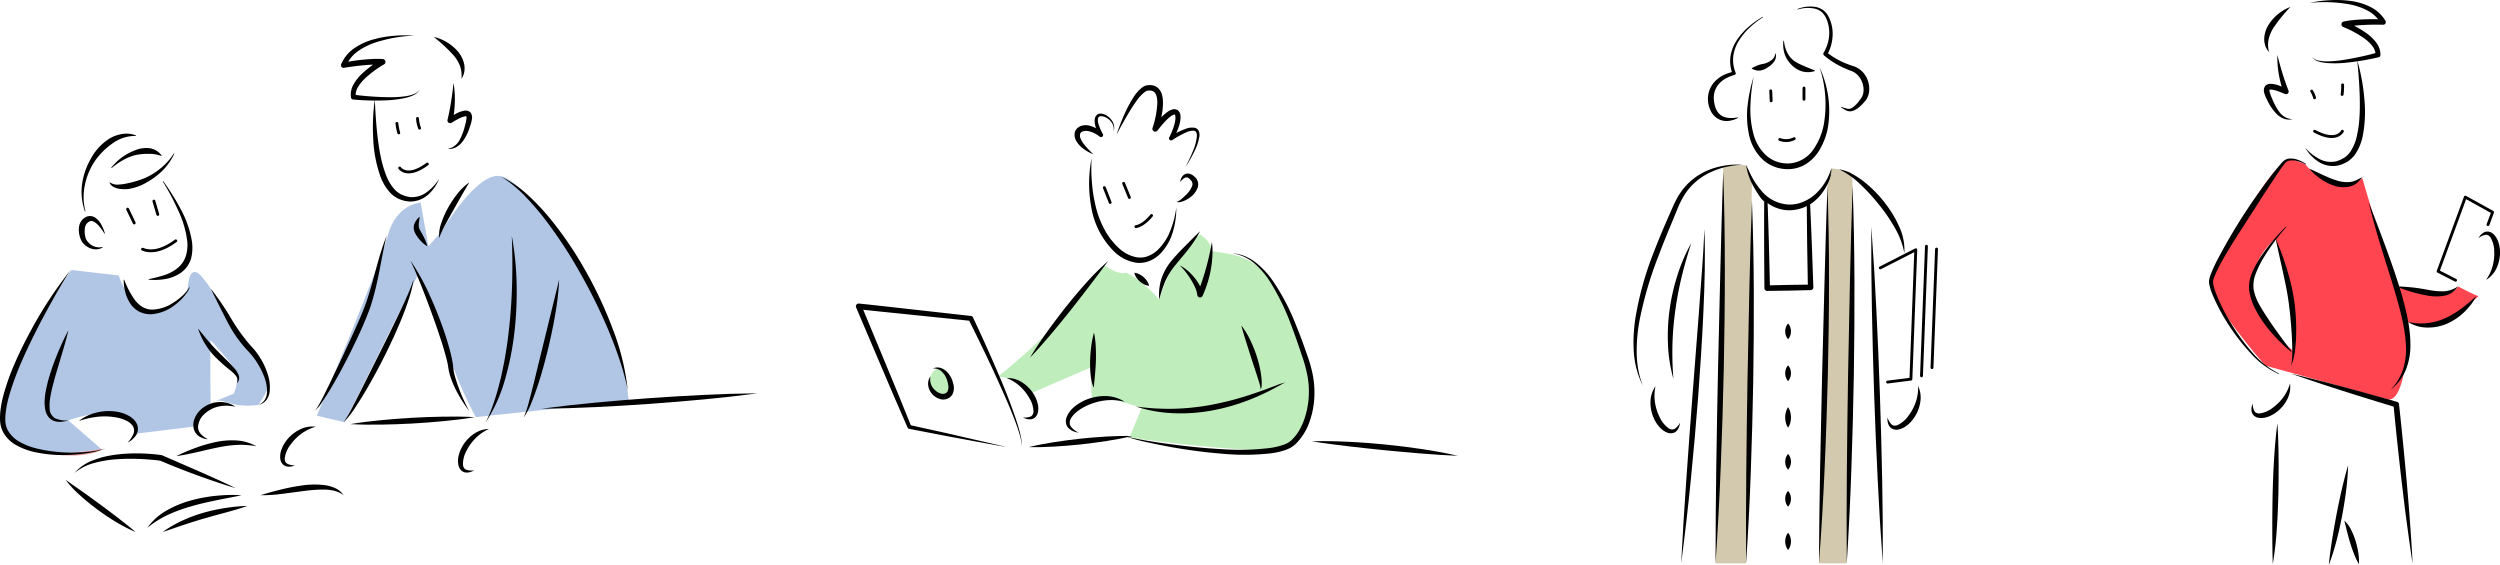 <svg xmlns="http://www.w3.org/2000/svg" width="869.031" height="196.386" viewBox="0 0 869.031 196.386">
  <g id="Groupe_1274" data-name="Groupe 1274" transform="translate(-109.97 374.855)">
    <g id="applat">
      <path id="Tracé_3213" data-name="Tracé 3213" d="M746.569-316.336s5.452.533,7.049,1.658-1.688,135.641-1.688,135.641h-9.658l2.936-132.03Z" fill="#d3c9ae"/>
      <path id="Tracé_3214" data-name="Tracé 3214" d="M718.971-312.573l-2.03,133.536H706.32l2.655-137.858a34.041,34.041,0,0,1,7.933-.537Z" fill="#d3c9ae"/>
      <path id="Tracé_3215" data-name="Tracé 3215" d="M742.472-351.453a36.132,36.132,0,0,1,3.063,19.815,22.913,22.913,0,0,1-3.576,9.688,14.479,14.479,0,0,1-3.738,3.8,11.746,11.746,0,0,1-5.043,1.976,13,13,0,0,1-10.114-2.892,16.516,16.516,0,0,1-5.129-9.043,31.469,31.469,0,0,1-.467-10.179,53.063,53.063,0,0,1,2.085-9.851,64.967,64.967,0,0,0-1.111,9.915,33.3,33.3,0,0,0,1,9.732,15.355,15.355,0,0,0,4.828,7.971,11.14,11.14,0,0,0,8.634,2.366,11.073,11.073,0,0,0,7.505-4.881A22.337,22.337,0,0,0,744-331.9,40.833,40.833,0,0,0,742.472-351.453Z"/>
      <path id="Tracé_3216" data-name="Tracé 3216" d="M733.657-326.664a6.268,6.268,0,0,1-5.005.291" fill="none" stroke="#000" stroke-linecap="round" stroke-linejoin="round" stroke-width="1"/>
      <path id="Tracé_3217" data-name="Tracé 3217" d="M725.5-343.275l.155,3.457" fill="none" stroke="#000" stroke-linecap="round" stroke-linejoin="round" stroke-width="1"/>
      <line id="Ligne_222" data-name="Ligne 222" x1="0.01" y2="3.896" transform="translate(737.049 -344.248)" fill="none" stroke="#000" stroke-linecap="round" stroke-linejoin="round" stroke-width="1"/>
      <path id="Tracé_3218" data-name="Tracé 3218" d="M766.125-242.038l8.1-1.036,1.7-44.965-12.34,6.3" fill="none" stroke="#000" stroke-linecap="round" stroke-linejoin="round" stroke-width="1"/>
      <path id="Tracé_3219" data-name="Tracé 3219" d="M730.1-360.622a11.787,11.787,0,0,0,1.088,3.928,8.191,8.191,0,0,0,2.431,3.005,18.177,18.177,0,0,0,3.4,1.741c1.176.553,2.418,1,3.786,1.6a.106.106,0,0,1,.058.14.11.11,0,0,1-.063.059,7.629,7.629,0,0,1-4.442.093,8.4,8.4,0,0,1-3.811-2.438,9.506,9.506,0,0,1-2.295-3.832,11.287,11.287,0,0,1-.356-4.293.1.1,0,0,1,.11-.089A.1.1,0,0,1,730.1-360.622Z"/>
      <path id="Tracé_3220" data-name="Tracé 3220" d="M718.972-351.189a16.6,16.6,0,0,1,2.436-1.1c.749-.309,1.588-.309,2.365-.594a7.1,7.1,0,0,0,2.116-1.178,3.01,3.01,0,0,0,1.162-2.085.1.1,0,0,1,.107-.1.107.107,0,0,1,.092.072,3.414,3.414,0,0,1-.612,2.771,6.986,6.986,0,0,1-2.155,1.949,5.977,5.977,0,0,1-2.664,1.118,4.43,4.43,0,0,1-2.857-.655.116.116,0,0,1-.031-.163A.12.12,0,0,1,718.972-351.189Z"/>
      <path id="Tracé_3221" data-name="Tracé 3221" d="M734.86-371.752a12.054,12.054,0,0,1,6.25-.69,6.455,6.455,0,0,1,2.963,1.4,6.361,6.361,0,0,1,1.109,1.259,11.441,11.441,0,0,1,.77,1.445,13.21,13.21,0,0,1,1.026,6.364,14.759,14.759,0,0,1-1.889,6.21l-.136-.919a26.37,26.37,0,0,0,6.932,3.981c.624.25,1.253.486,1.888.694.295.1.669.207,1.042.36a7.294,7.294,0,0,1,1.055.533,8.117,8.117,0,0,1,3.064,3.477,8.744,8.744,0,0,1,.769,4.545,6.866,6.866,0,0,1-.668,2.289,5.469,5.469,0,0,1-.67,1.024l-.709.8a13.784,13.784,0,0,1-1.575,1.493,6.383,6.383,0,0,1-1.957,1.142,3.078,3.078,0,0,1-2.327-.089c-.694-.3-1.207-.758-1.826-1.006a.1.1,0,0,1-.061-.128.105.105,0,0,1,.106-.067,20.393,20.393,0,0,1,1.992.561,2.393,2.393,0,0,0,1.705-.257,9.806,9.806,0,0,0,2.7-2.689l.583-.813a4.968,4.968,0,0,0,.4-.742,4.98,4.98,0,0,0,.365-1.691,7.212,7.212,0,0,0-.705-3.5,6.6,6.6,0,0,0-2.223-2.736,5.321,5.321,0,0,0-.761-.447,9.332,9.332,0,0,0-.894-.362q-.994-.379-1.961-.812a28.574,28.574,0,0,1-7.2-4.485l0,0a.717.717,0,0,1-.133-.916,13.488,13.488,0,0,0,1.872-5.566,12.054,12.054,0,0,0-.754-5.845,7.317,7.317,0,0,0-1.505-2.471,5.672,5.672,0,0,0-2.525-1.407,11.641,11.641,0,0,0-6.035.252l-.007,0a.1.1,0,0,1-.124-.069A.1.1,0,0,1,734.86-371.752Z"/>
      <path id="Tracé_3222" data-name="Tracé 3222" d="M722.758-368.812a28.988,28.988,0,0,0-4.678,3.648,22.138,22.138,0,0,0-3.712,4.562,13.249,13.249,0,0,0-1.9,5.424,11.569,11.569,0,0,0,.829,5.591.575.575,0,0,1-.318.749l-.053.019-.035.01a15.233,15.233,0,0,0-2.981,1.192,9.457,9.457,0,0,0-2.429,1.928,7.25,7.25,0,0,0-1.734,5.545c.157,1.992.766,4.079,2.278,5.221,1.5,1.2,3.83,1.288,6.016.876a.1.1,0,0,1,.118.081.1.1,0,0,1-.052.108,8.811,8.811,0,0,1-3.333,1.035,5.982,5.982,0,0,1-3.633-.751,6.393,6.393,0,0,1-2.553-2.849,9.538,9.538,0,0,1-.911-3.591,8.849,8.849,0,0,1,2.646-6.771,10.916,10.916,0,0,1,2.958-2.059,16.47,16.47,0,0,1,3.338-1.1l-.406.778a12.469,12.469,0,0,1-.7-6.137,14.078,14.078,0,0,1,2.26-5.679,22.737,22.737,0,0,1,4.006-4.52,29.319,29.319,0,0,1,4.887-3.487.1.1,0,0,1,.136.038A.1.1,0,0,1,722.758-368.812Z"/>
      <line id="Ligne_223" data-name="Ligne 223" x1="1.724" y2="45.046" transform="translate(777.905 -289.257)" fill="none" stroke="#000" stroke-linecap="round" stroke-linejoin="round" stroke-width="1"/>
      <line id="Ligne_224" data-name="Ligne 224" x1="1.578" y2="41.21" transform="translate(781.554 -288.268)" fill="none" stroke="#000" stroke-linecap="round" stroke-linejoin="round" stroke-width="1"/>
      <path id="Tracé_3223" data-name="Tracé 3223" d="M776.736-240.67a9.646,9.646,0,0,1,.7,5.9,13.116,13.116,0,0,1-2.428,5.589,11.536,11.536,0,0,1-2.172,2.228,7.008,7.008,0,0,1-2.929,1.4,3.42,3.42,0,0,1-1.772-.087,2.72,2.72,0,0,1-1.412-1.071,4.512,4.512,0,0,1-.6-2.994,5.367,5.367,0,0,0,1.347,2.354,1.6,1.6,0,0,0,.984.439,2.317,2.317,0,0,0,1.08-.155,9.637,9.637,0,0,0,3.878-3.314,17.206,17.206,0,0,0,2.518-4.764A15.644,15.644,0,0,0,776.736-240.67Z"/>
      <path id="Tracé_3224" data-name="Tracé 3224" d="M685.451-240.6a15.624,15.624,0,0,0-.2,5.584,17.178,17.178,0,0,0,1.624,5.138,9.634,9.634,0,0,0,3.222,3.954,2.325,2.325,0,0,0,1.035.346,1.6,1.6,0,0,0,1.046-.256,5.359,5.359,0,0,0,1.747-2.074,4.51,4.51,0,0,1-1.128,2.837,2.728,2.728,0,0,1-1.581.8,3.426,3.426,0,0,1-1.76-.231,7.034,7.034,0,0,1-2.631-1.9,11.543,11.543,0,0,1-1.738-2.581,13.126,13.126,0,0,1-1.388-5.934A9.639,9.639,0,0,1,685.451-240.6Z"/>
      <path id="Tracé_3225" data-name="Tracé 3225" d="M715.77-317.532a27.283,27.283,0,0,0-11.29,2.6,21.154,21.154,0,0,0-8.623,7.293,29.539,29.539,0,0,0-2.639,5.053l-2.245,5.447c-1.5,3.622-2.992,7.243-4.357,10.9a131.811,131.811,0,0,0-6.646,22.39,58.508,58.508,0,0,0-1.069,11.582,37.443,37.443,0,0,0,.532,5.8,33.082,33.082,0,0,0,1.592,5.639,30.371,30.371,0,0,1-3.1-11.392,51.73,51.73,0,0,1-.085-5.959c.111-1.982.294-3.964.593-5.926a111.28,111.28,0,0,1,6.316-22.844c1.415-3.684,2.922-7.326,4.488-10.935l2.375-5.391c.368-.894.891-1.813,1.337-2.711l.351-.674.431-.631.863-1.257a8.843,8.843,0,0,1,.954-1.187l1.01-1.14a30.1,30.1,0,0,1,2.281-2.008,22.806,22.806,0,0,1,2.541-1.645c.445-.237.878-.495,1.33-.713l1.384-.592a26.167,26.167,0,0,1,5.769-1.523A23.841,23.841,0,0,1,715.77-317.532Z"/>
      <path id="Tracé_3226" data-name="Tracé 3226" d="M697.887-290.353c-1.242,3.846-2.372,7.682-3.311,11.559a118.646,118.646,0,0,0-2.232,11.724,106.973,106.973,0,0,0-1.007,11.88,114.4,114.4,0,0,0,.33,12.005,51.1,51.1,0,0,1-1.891-11.99,67.121,67.121,0,0,1,.588-12.17,71.691,71.691,0,0,1,2.715-11.87A58.765,58.765,0,0,1,697.887-290.353Z"/>
      <path id="Tracé_3227" data-name="Tracé 3227" d="M702.453-295.3c.356,9.719.067,19.454-.373,29.162s-1.087,19.408-1.8,29.1c-.763,9.687-1.591,19.369-2.569,29.037q-1.428,14.5-3.344,28.962.758-14.563,1.789-29.094c.661-9.691,1.4-19.374,2.131-29.057l2.245-29.042,1.063-14.524c.2-2.42.323-4.843.489-7.266.09-1.212.132-2.424.184-3.636Z"/>
      <path id="Tracé_3228" data-name="Tracé 3228" d="M760.454-296.113q1.08,14.622,1.776,29.249c.493,9.752.869,19.505,1.221,29.259.316,9.756.606,19.512.78,29.272q.3,14.64.22,29.3-1.083-14.613-1.779-29.243c-.492-9.752-.868-19.509-1.219-29.266-.313-9.759-.6-19.518-.777-29.279Q760.374-281.466,760.454-296.113Z"/>
      <path id="Tracé_3229" data-name="Tracé 3229" d="M749.328-315.974a12.4,12.4,0,0,1,2.355.623l1.146.452,1.09.561a20.208,20.208,0,0,1,2.1,1.267A22.405,22.405,0,0,1,758-311.626,43.173,43.173,0,0,1,764.9-304.7c.488.654.992,1.3,1.463,1.963l1.364,2.035,1.218,2.13c.4.71.726,1.47,1.076,2.208a19.043,19.043,0,0,1,1.919,9.519,26.967,26.967,0,0,0-3.315-8.823,56.95,56.95,0,0,0-5.293-7.792,67.681,67.681,0,0,0-6.34-6.988A28.889,28.889,0,0,0,749.328-315.974Z"/>
      <path id="Tracé_3230" data-name="Tracé 3230" d="M746.569-316.336a9.772,9.772,0,0,1-.582,3.726,15.375,15.375,0,0,1-1.763,3.379,22.877,22.877,0,0,1-2.422,2.956,23.08,23.08,0,0,1-2.885,2.545l.252-.489c.239,4.87.429,9.742.629,14.613l.519,14.616a.948.948,0,0,1-.914.982h-.026l-7.548.176-7.548.1h-.012a.954.954,0,0,1-.966-.942v0c-.085-10.194-.138-20.388-.068-30.583l.678.55a.955.955,0,0,1-.548-.092,2.516,2.516,0,0,1-.273-.158,2.956,2.956,0,0,1-.412-.345,5.819,5.819,0,0,1-.638-.734,12.791,12.791,0,0,1-1-1.553,36,36,0,0,1-1.59-3.243c-.484-1.1-.932-2.2-1.353-3.32s-.8-2.25-1.191-3.374l1.519,3.233c.505,1.076,1.035,2.14,1.6,3.183s1.152,2.067,1.8,3.04a15.389,15.389,0,0,0,1.03,1.381,4.894,4.894,0,0,0,.564.583,1.968,1.968,0,0,0,.283.214c.046.03.079.036.116.059-.012.009.117-.007-.117.008l.678.551c.377,10.188.629,20.379.851,30.571l-.978-.946,7.548-.173,7.549-.1-.941.983-.243-14.623c-.054-4.875-.118-9.75-.134-14.626v-.02a.57.57,0,0,1,.252-.47,26.368,26.368,0,0,0,2.886-2.258,22.1,22.1,0,0,0,2.545-2.673,14.853,14.853,0,0,0,1.945-3.134A10.117,10.117,0,0,0,746.569-316.336Z"/>
      <path id="Tracé_3231" data-name="Tracé 3231" d="M731.532-256.934a3.731,3.731,0,0,1-.783-1.367,4.457,4.457,0,0,1-.216-1.367,4.4,4.4,0,0,1,.213-1.368,3.729,3.729,0,0,1,.786-1.367,3.717,3.717,0,0,1,.787,1.367,4.394,4.394,0,0,1,.213,1.368,4.457,4.457,0,0,1-.216,1.367A3.719,3.719,0,0,1,731.532-256.934Z"/>
      <path id="Tracé_3232" data-name="Tracé 3232" d="M731.532-242.383a3.739,3.739,0,0,1-.783-1.367,4.458,4.458,0,0,1-.216-1.368,4.394,4.394,0,0,1,.213-1.367,3.721,3.721,0,0,1,.786-1.367,3.709,3.709,0,0,1,.787,1.367,4.392,4.392,0,0,1,.213,1.367,4.458,4.458,0,0,1-.216,1.368A3.727,3.727,0,0,1,731.532-242.383Z"/>
      <path id="Tracé_3233" data-name="Tracé 3233" d="M731.532-226.19a5.386,5.386,0,0,1-.783-1.778,7.4,7.4,0,0,1-.216-1.778,7.3,7.3,0,0,1,.213-1.778,5.351,5.351,0,0,1,.786-1.777,5.332,5.332,0,0,1,.787,1.777,7.3,7.3,0,0,1,.213,1.778,7.4,7.4,0,0,1-.216,1.778A5.368,5.368,0,0,1,731.532-226.19Z"/>
      <path id="Tracé_3234" data-name="Tracé 3234" d="M731.532-211.585a3.738,3.738,0,0,1-.783-1.367,4.458,4.458,0,0,1-.216-1.368,4.394,4.394,0,0,1,.213-1.367,3.721,3.721,0,0,1,.786-1.367,3.709,3.709,0,0,1,.787,1.367,4.392,4.392,0,0,1,.213,1.367,4.458,4.458,0,0,1-.216,1.368A3.727,3.727,0,0,1,731.532-211.585Z"/>
      <path id="Tracé_3235" data-name="Tracé 3235" d="M731.532-198.731a3.73,3.73,0,0,1-.783-1.367,4.458,4.458,0,0,1-.216-1.368,4.394,4.394,0,0,1,.213-1.367,3.721,3.721,0,0,1,.786-1.367,3.709,3.709,0,0,1,.787,1.367,4.392,4.392,0,0,1,.213,1.367,4.458,4.458,0,0,1-.216,1.368A3.719,3.719,0,0,1,731.532-198.731Z"/>
      <path id="Tracé_3236" data-name="Tracé 3236" d="M731.532-183.681a4.19,4.19,0,0,1-.783-1.492,5.273,5.273,0,0,1-.216-1.492,5.189,5.189,0,0,1,.213-1.492,4.162,4.162,0,0,1,.786-1.492,4.148,4.148,0,0,1,.787,1.492,5.187,5.187,0,0,1,.213,1.492,5.273,5.273,0,0,1-.216,1.492A4.177,4.177,0,0,1,731.532-183.681Z"/>
      <path id="Tracé_3237" data-name="Tracé 3237" d="M746.569-316.336a16.5,16.5,0,0,1-4.577,10.183,13.977,13.977,0,0,1-10.6,4.387,13.237,13.237,0,0,1-5.684-1.652,15.044,15.044,0,0,1-4.392-3.819,23.245,23.245,0,0,1-4.409-10.3,32.034,32.034,0,0,0,5.591,9.276,13.128,13.128,0,0,0,8.992,4.494,11.566,11.566,0,0,0,5-.823,14.953,14.953,0,0,0,4.427-2.694A19.728,19.728,0,0,0,746.569-316.336Z"/>
      <path id="Tracé_3238" data-name="Tracé 3238" d="M718.967-305.272q.591,15.781.643,31.571c.054,10.524-.037,21.048-.2,31.57-.2,10.522-.453,21.043-.856,31.559q-.564,15.776-1.612,31.535-.108-15.792.052-31.571c.084-10.521.253-21.039.417-31.557l.646-31.551Q718.4-289.492,718.967-305.272Z"/>
      <path id="Tracé_3239" data-name="Tracé 3239" d="M708.972-315.117c.809,22.687.653,45.387.215,68.071-.26,11.342-.579,22.683-1.048,34.018q-.664,17-1.819,33.991,0-17.023.259-34.034c.151-11.341.385-22.679.61-34.017l.8-34.012Q708.386-298.106,708.972-315.117Z"/>
      <path id="Tracé_3240" data-name="Tracé 3240" d="M753.961-310.134c.812,21.853.752,43.718.425,65.572-.2,10.926-.457,21.852-.858,32.773q-.561,16.383-1.6,32.752-.121-16.4.038-32.786c.083-10.926.252-21.85.419-32.773l.655-32.767Q753.39-293.746,753.961-310.134Z"/>
      <path id="Tracé_3241" data-name="Tracé 3241" d="M745.205-310.134q.59,16.392.556,32.794c0,10.932-.164,21.863-.408,32.791-.283,10.928-.63,21.853-1.135,32.773q-.719,16.38-1.946,32.739.075-16.4.386-32.789l.7-32.77.852-32.766Q744.626-293.745,745.205-310.134Z"/>
      <g id="Groupe_1271" data-name="Groupe 1271">
        <path id="Tracé_3242" data-name="Tracé 3242" d="M155.118-223.943s5.024-3.182-3.615-8.6-17.754,3.823-17.754,3.823l11.346,9.869c1.869-.289,3.075-.492,3.075-.492Z" fill="none"/>
        <path id="Tracé_3243" data-name="Tracé 3243" d="M145.4-218.581l-.306-.265c-3.911.6-10.759,1.6-15.763,1.948C135.546-216,141.791-216.566,145.4-218.581Z" fill="#ea9d9d"/>
      </g>
      <g id="Groupe_1272" data-name="Groupe 1272">
        <path id="Tracé_3244" data-name="Tracé 3244" d="M157.247-224.093l19.968-2.45s2.2-6.016,6.029-8.235l-.046.019s-.269-16.787,0-21.858c0,0,7.486,8.132,8.812,10.929s-.768,7.679-.768,7.679l-6.425,2.6a5.251,5.251,0,0,1,3.078.133,24.145,24.145,0,0,0,11.972,1.14c3.419-5.764,6.229-7.917-1.91-18.154s-16.524-27.249-19.857-27.943-2.267,6.463-3.538,7.861-11.294,11.1-16.929,4.1S151.3-279.1,151.3-279.1L134.837-281s-29.076,40.688-23.959,54.457,34.217,7.7,34.217,7.7l-11.346-9.869s15.606-5.994,22.231.27A35.718,35.718,0,0,1,157.247-224.093Z" fill="#b1c6e5"/>
        <path id="Tracé_3245" data-name="Tracé 3245" d="M184.817-235.413a6.086,6.086,0,0,0-1.573.635Z" fill="#ea9d9d"/>
      </g>
      <path id="Tracé_3246" data-name="Tracé 3246" d="M328.552-235.489s-1.976-20.9-11.83-37.827-23.858-37.553-32.2-40.186-21.071,19.1-21.071,19.1l-4.566,5.15-2.692-15.172s-8.477.356-11.427,11.464-24.664,62.6-24.664,62.6l9.663,2.291,25.7-51.659s7.134,13.455,9.719,24.754,10.164,25.1,10.164,25.1" fill="#b1c6e5"/>
      <path id="Tracé_3247" data-name="Tracé 3247" d="M531.251-287.534c10.684,1.575,17.255,1.783,26.054,20.207s13.348,48.168-3.913,48.825-50.824-4.27-50.824-4.27l4.273-10.336-12.985-3.842-4.309,1.356-.539-11.5-21,9.1s-5.536-6.129-11.166-5.906c15.947-12.839,22.142-20.773,22.142-20.773l14.868-18s4.537,3.493,7.709,2.635c5.978,2.883,11.353,9.34,11.353,9.34s4.415-15.832,14.213-22.673C531.251-290.748,531.251-287.534,531.251-287.534Z" fill="#c0edbc"/>
      <g id="Groupe_1273" data-name="Groupe 1273">
        <path id="Tracé_3248" data-name="Tracé 3248" d="M964.4-275.3c-3.231,6.44-21.461,0-21.461,0s-8.488-25.749-11.785-37.62c-9.893,8.205-19.92-4.928-19.92-4.928l-4.81-1.76c-7.7.85-25.973,37.116-27.881,42.644s18.846,29.2,18.846,29.2l42.822,11.808c5.763.139,6.864-18.791,6.87-26.976,9.316,5.352,24.458-8.99,24.458-8.99S970.81-271.918,964.4-275.3ZM907.39-252.671c-28.19-22.79-6.36-39.211-6.36-39.211S909.68-259.707,907.39-252.671Z" fill="#ff4550"/>
      </g>
      <ellipse id="Ellipse_114" data-name="Ellipse 114" cx="3.79" cy="5.226" rx="3.79" ry="5.226" transform="translate(433.01 -246.901)" fill="#c0edbc"/>
    </g>
    <g id="contour">
      <path id="Tracé_3249" data-name="Tracé 3249" d="M902-244.868a29.744,29.744,0,0,1-9.769-7.312,70.079,70.079,0,0,1-7.521-9.693,65.439,65.439,0,0,1-5.768-10.878,19.064,19.064,0,0,1-.948-3.019,5.042,5.042,0,0,1-.1-1.756,9.129,9.129,0,0,1,.427-1.6,47.387,47.387,0,0,1,2.575-5.653,197.512,197.512,0,0,1,12.71-20.949c2.363-3.329,4.705-6.672,7.289-9.849.643-.8,1.29-1.59,1.969-2.366a8.2,8.2,0,0,1,1.149-1.15,3.525,3.525,0,0,1,1.579-.624,6.824,6.824,0,0,1,3.145.421,13.1,13.1,0,0,1,2.772,1.369.1.1,0,0,1,.03.138.1.1,0,0,1-.134.033,14.19,14.19,0,0,0-2.808-1.079,6.252,6.252,0,0,0-2.875-.174,2.733,2.733,0,0,0-1.194.578,7.51,7.51,0,0,0-.9,1.1c-.6.809-1.173,1.644-1.742,2.482-2.239,3.384-4.5,6.759-6.669,10.194l-6.583,10.249c-2.185,3.418-4.345,6.858-6.315,10.386a45.549,45.549,0,0,0-2.63,5.385,7.828,7.828,0,0,0-.4,1.333,3.72,3.72,0,0,0,.055,1.276,17.936,17.936,0,0,0,.816,2.819,64.361,64.361,0,0,0,5.4,10.8,69.263,69.263,0,0,0,7.119,9.821,29.384,29.384,0,0,0,9.4,7.53.1.1,0,0,1,.055.131A.1.1,0,0,1,902-244.868Z"/>
      <path id="Tracé_3250" data-name="Tracé 3250" d="M904.674-295.873a71.918,71.918,0,0,0-7.634,10.249,34.271,34.271,0,0,0-2.839,5.631,11.281,11.281,0,0,0-.82,5.91,18.262,18.262,0,0,0,2.27,5.666c1.017,1.816,2.2,3.554,3.357,5.315,2.358,3.505,4.936,6.895,7.49,10.361a.1.1,0,0,1-.017.141.1.1,0,0,1-.125,0,47.056,47.056,0,0,1-4.764-4.393,56.325,56.325,0,0,1-4.218-4.943,35.159,35.159,0,0,1-3.459-5.564,21.081,21.081,0,0,1-2.1-6.352,12.718,12.718,0,0,1,1.194-6.619,34.926,34.926,0,0,1,3.2-5.688,72.571,72.571,0,0,1,8.32-9.853.1.1,0,0,1,.142,0A.105.105,0,0,1,904.674-295.873Z"/>
      <path id="Tracé_3251" data-name="Tracé 3251" d="M901.03-291.882a93.381,93.381,0,0,1,3.891,10.59,73.167,73.167,0,0,1,2.565,11.047,76.235,76.235,0,0,1,.662,11.314,52.868,52.868,0,0,1-.374,5.662,20.415,20.415,0,0,1-1.347,5.509,29.405,29.405,0,0,0,.367-5.568c0-1.857-.1-3.715-.206-5.569-.248-3.707-.567-7.412-1.082-11.078-.477-3.643-1.307-7.275-2.088-10.923C902.607-284.541,901.771-288.189,901.03-291.882Z"/>
      <path id="Tracé_3252" data-name="Tracé 3252" d="M933.343-304.532c2.094,5.368,4.166,10.729,6.129,16.135,1.981,5.4,3.875,10.84,5.49,16.4,1.548,5.558,2.922,11.28,2.9,17.187a22.747,22.747,0,0,1-1.647,8.652,17.369,17.369,0,0,1-5.3,6.859,18.384,18.384,0,0,0,4.385-7.2,23.579,23.579,0,0,0,1-8.286,51.692,51.692,0,0,0-1.155-8.38c-.58-2.777-1.3-5.536-2.1-8.278-1.557-5.5-3.364-10.951-5.042-16.451C936.286-293.389,934.7-298.932,933.343-304.532Z"/>
      <path id="Tracé_3253" data-name="Tracé 3253" d="M942.942-275.3a65.643,65.643,0,0,1,11.147,1.214,26.784,26.784,0,0,0,5.311.5,9.841,9.841,0,0,0,5-1.717,7.6,7.6,0,0,1-2.01,2.1,7.4,7.4,0,0,1-2.783,1.161,16.194,16.194,0,0,1-5.839-.076,45.629,45.629,0,0,1-5.5-1.29A42.1,42.1,0,0,1,942.942-275.3Z"/>
      <path id="Tracé_3254" data-name="Tracé 3254" d="M947.084-262.928a19.708,19.708,0,0,0,6.639.383,21.372,21.372,0,0,0,6.23-1.7l1.472-.693c.489-.238.933-.563,1.411-.826a33.006,33.006,0,0,0,2.753-1.823c.888-.662,1.73-1.4,2.633-2.082.835-.755,1.67-1.523,2.588-2.246-.57,1-1.22,1.957-1.876,2.921-.759.87-1.487,1.793-2.337,2.6a21.067,21.067,0,0,1-5.838,3.981,16.84,16.84,0,0,1-6.975,1.425A12.456,12.456,0,0,1,947.084-262.928Z"/>
      <path id="Tracé_3255" data-name="Tracé 3255" d="M906.008-241.556a9.263,9.263,0,0,1-1.044,5.657,12.628,12.628,0,0,1-3.863,4.458,11.126,11.126,0,0,1-2.655,1.423,6.781,6.781,0,0,1-3.118.435,3.328,3.328,0,0,1-1.618-.6,2.646,2.646,0,0,1-.993-1.409,4.336,4.336,0,0,1,.331-2.939,5.187,5.187,0,0,0,.572,2.553,1.525,1.525,0,0,0,.775.677,2.212,2.212,0,0,0,1.03.163,9.335,9.335,0,0,0,4.513-1.926,16.713,16.713,0,0,0,3.7-3.644A15.254,15.254,0,0,0,906.008-241.556Z"/>
      <path id="Tracé_3256" data-name="Tracé 3256" d="M974.148-277.564a15.27,15.27,0,0,0,2.306-4.876,16.748,16.748,0,0,0,.536-5.166,9.336,9.336,0,0,0-1.313-4.728,2.233,2.233,0,0,0-.77-.7,1.528,1.528,0,0,0-1.013-.182,5.185,5.185,0,0,0-2.352,1.147,4.337,4.337,0,0,1,2.09-2.093,2.643,2.643,0,0,1,1.72-.1,3.318,3.318,0,0,1,1.481.887,6.782,6.782,0,0,1,1.607,2.707,11.121,11.121,0,0,1,.546,2.963,12.632,12.632,0,0,1-1.07,5.8A9.257,9.257,0,0,1,974.148-277.564Z"/>
      <path id="Tracé_3257" data-name="Tracé 3257" d="M963.552-277.433l-6.065-3.105,9.469-25.792,9.469,5.25-1.594,4.313" fill="none" stroke="#000" stroke-linecap="round" stroke-linejoin="round" stroke-width="1"/>
      <path id="Tracé_3258" data-name="Tracé 3258" d="M906.427-244.96c3.094.719,6.164,1.521,9.243,2.292s6.14,1.6,9.209,2.4q9.188,2.478,18.335,5.1a.961.961,0,0,1,.687.819q1.5,13.82,2.735,27.668c.4,4.617.783,9.236,1.117,13.858s.643,9.247.869,13.879c-.721-4.585-1.344-9.178-1.971-13.771s-1.173-9.192-1.723-13.791q-1.623-13.8-2.944-27.629l.686.818q-9.111-2.739-18.18-5.622c-3.017-.981-6.043-1.93-9.048-2.954S909.419-243.893,906.427-244.96Z"/>
      <path id="Tracé_3259" data-name="Tracé 3259" d="M929.979-178.7a23.744,23.744,0,0,1-1.753-3.685q-.734-1.871-1.313-3.769c-.393-1.264-.727-2.541-1.055-3.821l-.968-3.907a10.773,10.773,0,0,1,2.429,3.355,23.616,23.616,0,0,1,1.506,3.788,28.539,28.539,0,0,1,.9,3.949A19.406,19.406,0,0,1,929.979-178.7Z"/>
      <path id="Tracé_3260" data-name="Tracé 3260" d="M926.209-213.078a84.73,84.73,0,0,1-.714,8.825c-.356,2.925-.848,5.827-1.38,8.722-.568,2.887-1.19,5.766-1.944,8.615a77.377,77.377,0,0,1-2.67,8.447c.263-2.957.685-5.865,1.142-8.766.441-2.9.977-5.787,1.509-8.672.569-2.878,1.143-5.755,1.813-8.617S925.331-210.244,926.209-213.078Z"/>
      <path id="Tracé_3261" data-name="Tracé 3261" d="M901.629-227.7c.267,4.093.364,8.175.406,12.257s.007,8.161-.069,12.243c-.113,4.08-.256,8.163-.556,12.242a120.165,120.165,0,0,1-1.4,12.2c-.124-4.1-.159-8.175-.163-12.253s.04-8.156.118-12.235c.115-4.078.248-8.159.513-12.236S901.069-223.633,901.629-227.7Z"/>
      <path id="Tracé_3262" data-name="Tracé 3262" d="M929.37-353.907a67.8,67.8,0,0,1,2.442,13.047,44.977,44.977,0,0,1-.55,13.407,17.492,17.492,0,0,1-2.711,6.4,10.1,10.1,0,0,1-2.673,2.453c-.523.3-1.065.535-1.6.795-.558.208-1.148.35-1.719.514a9.267,9.267,0,0,1-6.774-1.414,14.4,14.4,0,0,1-4.55-4.892,16.631,16.631,0,0,0,5.036,4.039,8.479,8.479,0,0,0,5.939.746c.471-.182.95-.328,1.407-.535.439-.253.9-.473,1.325-.736a8.3,8.3,0,0,0,2.073-2.081,16.061,16.061,0,0,0,2.295-5.727,38.686,38.686,0,0,0,.845-6.366c.154-2.157.132-4.333.1-6.514C930.151-345.136,929.813-349.512,929.37-353.907Z"/>
      <path id="Tracé_3263" data-name="Tracé 3263" d="M901.621-355.77c.516,2.138,1.094,4.232,1.729,6.3s1.34,4.1,2.13,6.087a.928.928,0,0,1-.519,1.205.928.928,0,0,1-.676,0l-.075-.029c-.424-.165-.843-.341-1.26-.52l-1.259-.472a9.716,9.716,0,0,0-2.381-.532c-.382-.024-.453.093-.42.042a1.2,1.2,0,0,0,.008.629,13.1,13.1,0,0,0,.862,2.426,20.714,20.714,0,0,0,2.552,4.716,6.033,6.033,0,0,0,4.524,2.5,5.2,5.2,0,0,1-2.863-.144,7.015,7.015,0,0,1-2.509-1.573,16.71,16.71,0,0,1-3.3-4.758,12.98,12.98,0,0,1-1.15-2.775,2.784,2.784,0,0,1,.232-2.08,1.548,1.548,0,0,1,.473-.507,1.716,1.716,0,0,1,.563-.3,3.756,3.756,0,0,1,.538-.136l.468-.026a9.455,9.455,0,0,1,3.052.664c.909.348,1.795.714,2.649,1.136l-1.27,1.179a41.373,41.373,0,0,1-1.628-6.444A32.219,32.219,0,0,1,901.621-355.77Z"/>
      <path id="Tracé_3264" data-name="Tracé 3264" d="M912.821-373.854a42.68,42.68,0,0,1,6.946-.924,36.366,36.366,0,0,1,7.06.22,22.048,22.048,0,0,1,6.895,2,12.746,12.746,0,0,1,5.464,4.94.9.9,0,0,1-.313,1.232.894.894,0,0,1-.473.126h-.038c-2.24-.044-4.478-.023-6.705.079-1.113.058-2.224.137-3.326.257-1.087.118-2.225.282-3.219.489l.153-1.885a38.22,38.22,0,0,1,7.47,4.108,15.485,15.485,0,0,1,3.171,3.068,6.992,6.992,0,0,1,1.54,4.393l0,.038a.806.806,0,0,1-.626.756,86.728,86.728,0,0,1-11.8,1.948,36.8,36.8,0,0,1-5.995.076,14.435,14.435,0,0,1-2.968-.513,4.119,4.119,0,0,1-2.437-1.665,4.027,4.027,0,0,0,2.521,1.341,14.061,14.061,0,0,0,2.907.248,41.8,41.8,0,0,0,5.846-.552,105.124,105.124,0,0,0,11.5-2.513l-.628.8a5.269,5.269,0,0,0-1.288-3.259,13.821,13.821,0,0,0-2.867-2.614,36.347,36.347,0,0,0-7.117-3.82l-.014-.005a.992.992,0,0,1-.529-1.3,1,1,0,0,1,.7-.582,29.828,29.828,0,0,1,3.487-.52c1.148-.114,2.295-.185,3.441-.234s2.29-.062,3.434-.062,2.286.055,3.426.107l-.825,1.358a11.524,11.524,0,0,0-4.617-4.434,22.276,22.276,0,0,0-6.359-2.2A49.968,49.968,0,0,0,912.821-373.854Z"/>
      <path id="Tracé_3265" data-name="Tracé 3265" d="M906.135-372.429a54.529,54.529,0,0,0-5.837,7.18,12.926,12.926,0,0,0-1.71,3.979,9.948,9.948,0,0,0-.2,2.185,14.059,14.059,0,0,0,.3,2.328,6.725,6.725,0,0,1-1.263-2.142,7.5,7.5,0,0,1-.383-2.544A9.79,9.79,0,0,1,898.6-366.3a14.9,14.9,0,0,1,3.313-3.7A14.146,14.146,0,0,1,906.135-372.429Z"/>
      <path id="Tracé_3266" data-name="Tracé 3266" d="M924.211-329.239s-1.956,4.174-9.665,0" fill="none" stroke="#000" stroke-linecap="round" stroke-linejoin="round" stroke-width="1"/>
      <path id="Tracé_3267" data-name="Tracé 3267" d="M913.533-343.189a8.357,8.357,0,0,1,1.013,2.334" fill="none" stroke="#000" stroke-linecap="round" stroke-linejoin="round" stroke-width="1"/>
      <path id="Tracé_3268" data-name="Tracé 3268" d="M924.286-345.351a19.125,19.125,0,0,1-.173,3.329" fill="none" stroke="#000" stroke-linecap="round" stroke-linejoin="round" stroke-width="1"/>
      <path id="Tracé_3269" data-name="Tracé 3269" d="M219.739-226.519a15.605,15.605,0,0,0-5.026,2.439,17.174,17.174,0,0,0-3.78,3.842,9.621,9.621,0,0,0-1.984,4.7,2.317,2.317,0,0,0,.179,1.076,1.589,1.589,0,0,0,.716.8,5.355,5.355,0,0,0,2.65.572,4.5,4.5,0,0,1-3.034.332,2.716,2.716,0,0,1-1.449-1.021,3.43,3.43,0,0,1-.62-1.663,7.022,7.022,0,0,1,.448-3.215A11.547,11.547,0,0,1,209.3-221.4,13.13,13.13,0,0,1,213.9-225.4,9.64,9.64,0,0,1,219.739-226.519Z"/>
      <path id="Tracé_3270" data-name="Tracé 3270" d="M137.38-228.514a16.153,16.153,0,0,1,6.559-3.028,17.683,17.683,0,0,1,7.381-.055,12.782,12.782,0,0,1,3.562,1.358,8.253,8.253,0,0,1,1.573,1.216,4.786,4.786,0,0,1,1.164,1.718,4.131,4.131,0,0,1-.5,3.96,8.029,8.029,0,0,1-2.8,2.364,10.949,10.949,0,0,0,1.942-2.839,3.1,3.1,0,0,0-.059-2.828,5.288,5.288,0,0,0-2.243-1.936,11.755,11.755,0,0,0-3.072-1.061,22.4,22.4,0,0,0-6.709-.361A30.467,30.467,0,0,0,137.38-228.514Z"/>
      <path id="Tracé_3271" data-name="Tracé 3271" d="M191.818-233.484a19.541,19.541,0,0,0-3.03-.349,12.386,12.386,0,0,0-2.886.3,10.373,10.373,0,0,0-4.878,2.613,6.4,6.4,0,0,0-2.209,4.653,3.779,3.779,0,0,0,1.034,2.36,8.508,8.508,0,0,0,2.423,1.732,6.318,6.318,0,0,1-3.059-.984,4.575,4.575,0,0,1-1.942-2.88,5.937,5.937,0,0,1,.408-3.5,8.487,8.487,0,0,1,1.957-2.817,9.879,9.879,0,0,1,6.032-2.71,10.033,10.033,0,0,1,3.258.267A10.1,10.1,0,0,1,191.818-233.484Z"/>
      <path id="Tracé_3272" data-name="Tracé 3272" d="M279.943-225.744a15.628,15.628,0,0,0-4.608,3.159,17.218,17.218,0,0,0-3.167,4.36,9.638,9.638,0,0,0-1.264,4.942,2.325,2.325,0,0,0,.336,1.038,1.6,1.6,0,0,0,.828.689,5.36,5.36,0,0,0,2.706.172,4.51,4.51,0,0,1-2.952.779,2.725,2.725,0,0,1-1.584-.795,3.435,3.435,0,0,1-.86-1.553,7.042,7.042,0,0,1-.035-3.245,11.555,11.555,0,0,1,1.043-2.932,13.114,13.114,0,0,1,3.947-4.643A9.64,9.64,0,0,1,279.943-225.744Z"/>
      <path id="Tracé_3273" data-name="Tracé 3273" d="M193.935-202.705c-2.914.655-5.818,1.131-8.688,1.743-2.871.592-5.726,1.209-8.509,2.031a55.97,55.97,0,0,0-8.156,2.93,34.07,34.07,0,0,0-7.4,4.626,20.7,20.7,0,0,1,6.671-6.006,36.091,36.091,0,0,1,8.337-3.473c1.449-.4,2.913-.726,4.381-1.027,1.48-.221,2.948-.508,4.438-.617A53.218,53.218,0,0,1,193.935-202.705Z"/>
      <path id="Tracé_3274" data-name="Tracé 3274" d="M191.875-205.177c-2.248-.656-4.47-1.382-6.688-2.121-2.212-.755-4.423-1.512-6.613-2.326-2.2-.792-4.38-1.63-6.556-2.484s-4.329-1.746-6.5-2.671l.254.074c-2.525-.315-5.132-.548-7.711-.619a68.985,68.985,0,0,0-7.745.13,39.116,39.116,0,0,0-7.6,1.281,17.991,17.991,0,0,0-6.869,3.484,15.933,15.933,0,0,1,6.539-4.452,31.813,31.813,0,0,1,3.826-1.2c1.3-.3,2.616-.535,3.936-.721a56.548,56.548,0,0,1,7.96-.447,64.327,64.327,0,0,1,7.961.587,1,1,0,0,1,.239.068l.015.007,12.811,5.569C183.4-209.135,187.668-207.233,191.875-205.177Z"/>
      <path id="Tracé_3275" data-name="Tracé 3275" d="M157.063-189.933a52.551,52.551,0,0,1-6.8-3.5c-2.189-1.3-4.294-2.732-6.347-4.232-2.034-1.526-4.028-3.107-5.912-4.823a37.259,37.259,0,0,1-5.249-5.572l6.226,4.355c2.064,1.452,4.088,2.949,6.123,4.433,2.01,1.517,4.043,3,6.034,4.554S155.138-191.631,157.063-189.933Z"/>
      <path id="Tracé_3276" data-name="Tracé 3276" d="M166.538-189.933a40.43,40.43,0,0,1,6.754-3.922,51.248,51.248,0,0,1,7.328-2.742,62.18,62.18,0,0,1,7.622-1.661,60.981,60.981,0,0,1,7.753-.739c-2.457.888-4.947,1.585-7.426,2.265s-4.952,1.329-7.4,2.055c-2.455.688-4.877,1.468-7.306,2.266S169.025-190.732,166.538-189.933Z"/>
      <path id="Tracé_3277" data-name="Tracé 3277" d="M200.527-202.705c2.4-.757,4.788-1.423,7.211-2.008a69.3,69.3,0,0,1,7.372-1.412,29.787,29.787,0,0,1,7.622-.106,13.184,13.184,0,0,1,3.747,1.053,6.848,6.848,0,0,1,2.922,2.473c-2-1.579-4.421-1.9-6.8-1.97a51.118,51.118,0,0,0-7.246.533l-7.345.959A52.379,52.379,0,0,1,200.527-202.705Z"/>
      <path id="Tracé_3278" data-name="Tracé 3278" d="M171.276-216.307a58.375,58.375,0,0,1,6.607-2.835,51.216,51.216,0,0,1,6.927-2.022,27.227,27.227,0,0,1,7.29-.584,15.9,15.9,0,0,1,6.985,2.02,29.392,29.392,0,0,0-7-.459,46.065,46.065,0,0,0-6.872.981c-2.29.453-4.574,1.039-6.891,1.555S173.672-216.613,171.276-216.307Z"/>
      <path id="Tracé_3279" data-name="Tracé 3279" d="M240.266-340.27c.182,4.436.466,8.839.977,13.195.28,2.174.568,4.343,1.028,6.468a38.948,38.948,0,0,0,1.744,6.215,16.169,16.169,0,0,0,3.1,5.374,8.359,8.359,0,0,0,2.36,1.777c.457.2.95.354,1.424.544.484.141.982.218,1.477.332a8.522,8.522,0,0,0,5.8-1.588,16.714,16.714,0,0,0,4.436-4.737,14.48,14.48,0,0,1-3.834,5.513,9.316,9.316,0,0,1-6.537,2.367c-.591-.082-1.2-.139-1.783-.267-.567-.183-1.14-.344-1.7-.565a10.139,10.139,0,0,1-3.007-2.059,17.568,17.568,0,0,1-3.605-5.979,45.168,45.168,0,0,1-2.454-13.261A68.212,68.212,0,0,1,240.266-340.27Z"/>
      <path id="Tracé_3280" data-name="Tracé 3280" d="M267.611-346.067a32.462,32.462,0,0,1,.463,6.629,41.529,41.529,0,0,1-.705,6.642l-1.424-.987c.79-.541,1.619-1.031,2.474-1.506a9.482,9.482,0,0,1,2.941-1.094l.469-.041a3.788,3.788,0,0,1,.553.059,1.714,1.714,0,0,1,.6.216,1.553,1.553,0,0,1,.542.437,2.794,2.794,0,0,1,.525,2.032,13.073,13.073,0,0,1-.749,2.924,16.817,16.817,0,0,1-2.6,5.2,7.056,7.056,0,0,1-2.271,1.922,5.237,5.237,0,0,1-2.828.552,6.067,6.067,0,0,0,4.149-3.132,20.806,20.806,0,0,0,1.87-5.055,13.174,13.174,0,0,0,.514-2.538,1.2,1.2,0,0,0-.083-.63c.039.044-.05-.063-.428.016a9.777,9.777,0,0,0-2.3.868l-1.186.649c-.39.237-.781.472-1.18.7l-.068.038a.927.927,0,0,1-1.262-.354.928.928,0,0,1-.094-.672c.5-2.091.917-4.214,1.253-6.36S267.4-343.865,267.611-346.067Z"/>
      <path id="Tracé_3281" data-name="Tracé 3281" d="M253.9-362.468a50.213,50.213,0,0,0-13.667,2.461,22.362,22.362,0,0,0-6.016,3.088,11.582,11.582,0,0,0-3.967,5.068l-1.008-1.226c1.127-.215,2.257-.418,3.393-.594s2.279-.314,3.426-.426,2.3-.206,3.457-.256a29.775,29.775,0,0,1,3.542.022.989.989,0,0,1,.908,1.067.987.987,0,0,1-.473.767l-.018.01a36.559,36.559,0,0,0-6.539,4.814,13.912,13.912,0,0,0-2.482,3.009,5.309,5.309,0,0,0-.819,3.429l-.733-.7a105.608,105.608,0,0,0,11.8.864,41.852,41.852,0,0,0,5.9-.283,14.1,14.1,0,0,0,2.857-.66,4.045,4.045,0,0,0,2.318-1.693,4.139,4.139,0,0,1-2.189,2,14.517,14.517,0,0,1-2.88.932,36.89,36.89,0,0,1-5.976.774,87.238,87.238,0,0,1-12.019-.261.81.81,0,0,1-.727-.66l-.006-.038a7.027,7.027,0,0,1,.907-4.587,15.554,15.554,0,0,1,2.719-3.5,38.386,38.386,0,0,1,6.848-5.148l.418,1.845c-1.019-.065-2.175-.067-3.274-.03s-2.229.116-3.345.217c-2.231.215-4.461.512-6.683.874l-.034.006a.9.9,0,0,1-1.032-.743.909.909,0,0,1,.057-.49,12.809,12.809,0,0,1,4.733-5.691,22.165,22.165,0,0,1,6.575-2.97,36.493,36.493,0,0,1,6.993-1.224A43.034,43.034,0,0,1,253.9-362.468Z"/>
      <path id="Tracé_3282" data-name="Tracé 3282" d="M260.752-362a14.219,14.219,0,0,1,4.547,1.826,14.987,14.987,0,0,1,3.82,3.2,9.853,9.853,0,0,1,2.243,4.61,7.546,7.546,0,0,1-.018,2.584,6.773,6.773,0,0,1-.95,2.311,14.079,14.079,0,0,0-.031-2.359,9.9,9.9,0,0,0-.512-2.146,12.978,12.978,0,0,0-2.267-3.718A54.287,54.287,0,0,0,260.752-362Z"/>
      <path id="Tracé_3283" data-name="Tracé 3283" d="M248.9-316.458s2.54,3.875,9.617-1.374" fill="none" stroke="#000" stroke-linecap="round" stroke-linejoin="round" stroke-width="1"/>
      <path id="Tracé_3284" data-name="Tracé 3284" d="M255.1-333.679a11.325,11.325,0,0,0,.724,3.37" fill="none" stroke="#000" stroke-linecap="round" stroke-linejoin="round" stroke-width="1"/>
      <path id="Tracé_3285" data-name="Tracé 3285" d="M247.936-331.953a19.227,19.227,0,0,0,.645,3.288" fill="none" stroke="#000" stroke-linecap="round" stroke-linejoin="round" stroke-width="1"/>
      <path id="Tracé_3286" data-name="Tracé 3286" d="M284.159-313.47a39.233,39.233,0,0,1,9.145,6.264,77.1,77.1,0,0,1,7.667,8.067,126.275,126.275,0,0,1,12.509,18.363,142.418,142.418,0,0,1,9.423,20.109,83.368,83.368,0,0,1,5.287,21.5,85.013,85.013,0,0,0-2.864-10.64c-1.144-3.484-2.464-6.906-3.874-10.287a186.641,186.641,0,0,0-9.712-19.7,158.361,158.361,0,0,0-11.985-18.378,93.456,93.456,0,0,0-7.124-8.333A43.815,43.815,0,0,0,284.159-313.47Z"/>
      <path id="Tracé_3287" data-name="Tracé 3287" d="M287.867-292.929a104.356,104.356,0,0,1,1.68,16.577,122.445,122.445,0,0,1-.723,16.686,100.033,100.033,0,0,1-3.217,16.409,53.479,53.479,0,0,1-6.8,15.215,55.613,55.613,0,0,0,3.078-7.676c.885-2.6,1.562-5.269,2.216-7.934a141.681,141.681,0,0,0,2.741-16.242c.641-5.46.986-10.955,1.155-16.461C288.131-281.862,288.105-287.383,287.867-292.929Z"/>
      <path id="Tracé_3288" data-name="Tracé 3288" d="M304.346-277.685a92.854,92.854,0,0,1-1.427,12.385c-.689,4.1-1.584,8.153-2.545,12.192-1,4.029-2.083,8.04-3.392,11.99q-.963,2.967-2.121,5.874a25.263,25.263,0,0,1-2.874,5.554,36.856,36.856,0,0,0,1.943-5.869c.547-1.989,1.044-3.992,1.553-5.992l2.949-12.032Z"/>
      <path id="Tracé_3289" data-name="Tracé 3289" d="M244.4-292.929c-1.374,5.375-2.154,10.836-3.386,16.264q-.888,4.078-2.159,8.088c-.9,2.691-2,5.235-3.1,7.793q-3.413,7.608-7.372,14.931c-1.321,2.441-2.7,4.853-4.146,7.223-.739,1.178-1.49,2.348-2.279,3.5a13.429,13.429,0,0,1-2.688,3.179,6.977,6.977,0,0,0,1.216-1.657c.355-.591.693-1.191,1.02-1.8.654-1.215,1.27-2.452,1.874-3.694,1.236-2.468,2.418-4.966,3.612-7.455,2.355-5,4.712-9.992,6.935-15.034,1.123-2.509,2.226-5.048,3.14-7.588.923-2.572,1.677-5.215,2.44-7.862C240.981-282.345,242.29-287.785,244.4-292.929Z"/>
      <path id="Tracé_3290" data-name="Tracé 3290" d="M253.713-277.685a26.179,26.179,0,0,1-.654,3.425c-.267,1.137-.614,2.249-.973,3.354s-.744,2.2-1.145,3.294-.819,2.175-1.258,3.248c-.841,2.166-1.81,4.272-2.738,6.4-.977,2.1-1.968,4.2-2.993,6.276-2.079,4.142-4.245,8.241-6.608,12.232q-1.753,3-3.668,5.915a32.114,32.114,0,0,1-4.275,5.5,47.834,47.834,0,0,0,3.429-6c1.073-2.041,2.1-4.109,3.144-6.164l6.188-12.375q3.111-6.177,6.1-12.41c.515-1.033.987-2.081,1.477-3.124s.985-2.083,1.437-3.14l.711-1.577.649-1.6C253.005-275.488,253.331-276.581,253.713-277.685Z"/>
      <path id="Tracé_3291" data-name="Tracé 3291" d="M252.643-284.277a76.316,76.316,0,0,1,6.854,12.4,135.04,135.04,0,0,1,5.188,13.2c.74,2.248,1.414,4.523,1.994,6.837.275,1.163.528,2.332.7,3.549l.214,1.753c.036.552.186,1.106.277,1.661a60.173,60.173,0,0,0,5.234,12.92,46.892,46.892,0,0,1-3.894-5.936,33.937,33.937,0,0,1-2.852-6.6c-.141-.6-.337-1.175-.424-1.8l-.287-1.739c-.2-1.106-.489-2.23-.8-3.345-.619-2.235-1.3-4.471-2.057-6.681-1.447-4.447-3.074-8.843-4.726-13.228C256.387-275.657,254.647-280,252.643-284.277Z"/>
      <path id="Tracé_3292" data-name="Tracé 3292" d="M255.829-299.52c-.05,1.047-.293,2.022-.3,2.851a3.708,3.708,0,0,0,.63,2.14c.445.783.92,1.621,1.336,2.493a13.857,13.857,0,0,1,1.031,2.815,10.712,10.712,0,0,1-2.33-1.927,12.888,12.888,0,0,1-1.784-2.409,4.8,4.8,0,0,1-.592-1.637,3.684,3.684,0,0,1,.174-1.792A6.159,6.159,0,0,1,255.829-299.52Z"/>
      <path id="Tracé_3293" data-name="Tracé 3293" d="M273.1-311.468l-2.8,4.8-2.7,4.78c-.888,1.6-1.791,3.182-2.652,4.792a37.228,37.228,0,0,0-2.335,4.989,13.294,13.294,0,0,1,.9-5.611,31.752,31.752,0,0,1,2.341-5.149,33.714,33.714,0,0,1,3.158-4.679A19.139,19.139,0,0,1,273.1-311.468Z"/>
      <path id="Tracé_3294" data-name="Tracé 3294" d="M298.166-232.779q9.353-1.248,18.737-2.114c6.254-.606,12.518-1.1,18.783-1.561,6.268-.429,12.538-.833,18.815-1.121q9.414-.474,18.852-.56-9.358,1.251-18.741,2.117c-6.254.605-12.515,1.094-18.778,1.557-6.266.427-12.534.83-18.811,1.118Q307.61-232.87,298.166-232.779Z"/>
      <path id="Tracé_3295" data-name="Tracé 3295" d="M231.758-227.424c3.576-.615,7.165-1.033,10.76-1.382s7.194-.607,10.8-.829c3.605-.185,7.21-.344,10.822-.388s7.227-.041,10.852.172c-3.581.618-7.171,1.038-10.764,1.386s-7.192.606-10.793.826c-3.6.182-7.207.342-10.819.385S235.386-227.213,231.758-227.424Z"/>
      <path id="Tracé_3296" data-name="Tracé 3296" d="M183.244-274.477a91.2,91.2,0,0,1,6.782,9.843,63.773,63.773,0,0,0,6.742,9.552c.626.7,1.351,1.457,2,2.269a25.026,25.026,0,0,1,1.755,2.538,24.5,24.5,0,0,1,2.535,5.588,13.884,13.884,0,0,1,.625,6.13,5.9,5.9,0,0,1-1.224,2.873,4.694,4.694,0,0,1-2.592,1.544,4.767,4.767,0,0,0,2.189-1.836,5.571,5.571,0,0,0,.744-2.677,14.247,14.247,0,0,0-1.118-5.56,27.691,27.691,0,0,0-2.676-5.1,25.188,25.188,0,0,0-1.724-2.293c-.6-.732-1.265-1.4-1.973-2.167a45.052,45.052,0,0,1-6.716-10.047C186.769-267.358,185-270.886,183.244-274.477Z"/>
      <path id="Tracé_3297" data-name="Tracé 3297" d="M178.806-260.659c1.31,1.607,2.559,3.178,3.863,4.689s2.68,2.937,4.088,4.347,2.872,2.782,4.276,4.32a9.7,9.7,0,0,1,1.836,2.662,3,3,0,0,1,.192,1.709,2.763,2.763,0,0,1-.812,1.386,3.043,3.043,0,0,0,.259-1.427,2.435,2.435,0,0,0-.508-1.21,12.385,12.385,0,0,0-2.052-2,59.893,59.893,0,0,1-4.6-4.027A25.285,25.285,0,0,1,178.806-260.659Z"/>
      <path id="Tracé_3298" data-name="Tracé 3298" d="M133.749-260.049c-.73,3.115-1.63,6.161-2.541,9.193-.891,3.036-1.849,6.044-2.635,9.07-.413,1.507-.772,3.023-1.034,4.536a16.469,16.469,0,0,0-.307,4.471,3.874,3.874,0,0,0,2.013,3.374,9.582,9.582,0,0,0,4.5.69,11.459,11.459,0,0,1-2.374.467,6.246,6.246,0,0,1-2.506-.25,4.415,4.415,0,0,1-2.171-1.575,6.035,6.035,0,0,1-1.007-2.461c-.594-3.43.2-6.651.95-9.764a80.44,80.44,0,0,1,3.1-9.073A90.729,90.729,0,0,1,133.749-260.049Z"/>
      <path id="Tracé_3299" data-name="Tracé 3299" d="M500.944-235.176a18.462,18.462,0,0,0-7.06-.454,18.915,18.915,0,0,0-3.386.74,19.158,19.158,0,0,0-3.2,1.278,15.118,15.118,0,0,0-2.888,1.809,8.285,8.285,0,0,0-2.171,2.408,3.018,3.018,0,0,0-.421,1.4,2.175,2.175,0,0,0,.394,1.391,6.708,6.708,0,0,0,2.717,2.123,5.8,5.8,0,0,1-3.48-1.5,3.3,3.3,0,0,1-.94-1.924,4.155,4.155,0,0,1,.307-2.126c1.108-2.6,3.346-4.181,5.587-5.363a16.982,16.982,0,0,1,7.384-1.783A12.6,12.6,0,0,1,500.944-235.176Z"/>
      <path id="Tracé_3300" data-name="Tracé 3300" d="M538.242-286.8a13.449,13.449,0,0,1,4.223.9,16.922,16.922,0,0,1,3.794,2.135,29.371,29.371,0,0,1,6.006,6.3,76.054,76.054,0,0,1,8.095,15.348q1.652,4.008,3.091,8.089l1.43,4.08a42.942,42.942,0,0,1,1.179,4.253,31.912,31.912,0,0,1,.794,8.808,29.374,29.374,0,0,1-1.709,8.724,20.044,20.044,0,0,1-4.778,7.633,10.061,10.061,0,0,1-1.954,1.413,13.841,13.841,0,0,1-2.144.862,25.281,25.281,0,0,1-4.359.967,83.546,83.546,0,0,1-17.408.122c-5.761-.456-11.48-1.241-17.158-2.226q-4.254-.768-8.473-1.7a65.879,65.879,0,0,1-8.325-2.288,43,43,0,0,0,4.192.986c1.407.287,2.821.539,4.235.782q4.248.716,8.52,1.252c5.689.75,11.4,1.32,17.112,1.638a87.506,87.506,0,0,0,17.023-.437,25.567,25.567,0,0,0,4.041-.93,12,12,0,0,0,1.848-.75,8.168,8.168,0,0,0,1.518-1.12,16.3,16.3,0,0,0,2.487-3.169,23.26,23.26,0,0,0,1.748-3.729,29.546,29.546,0,0,0,.943-16.443,41.222,41.222,0,0,0-1.056-4.07l-1.357-4.082c-.924-2.714-1.872-5.416-2.886-8.09a80.9,80.9,0,0,0-7.451-15.367,28.61,28.61,0,0,0-5.529-6.438A14.955,14.955,0,0,0,538.242-286.8Z"/>
      <path id="Tracé_3301" data-name="Tracé 3301" d="M541.469-261.7a27.064,27.064,0,0,1,3.113,5.09A42.8,42.8,0,0,1,546.8-251.1a39.972,39.972,0,0,1,1.425,5.782,25.289,25.289,0,0,1,.329,2.983,13.545,13.545,0,0,1-.022,1.52,2.438,2.438,0,0,1-.441,1.454,1.16,1.16,0,0,0,.032-.707,5.836,5.836,0,0,0-.144-.707c-.116-.468-.243-.936-.393-1.4-.274-.93-.585-1.852-.878-2.776l-1.81-5.534-1.761-5.56C542.556-257.9,541.977-259.764,541.469-261.7Z"/>
      <path id="Tracé_3302" data-name="Tracé 3302" d="M556.948-241.928a7.23,7.23,0,0,0-1.52.7l-1.48.8c-.987.541-1.988,1.057-2.992,1.573-2.019,1-4.076,1.946-6.182,2.778a70.8,70.8,0,0,1-13.042,3.832,59.849,59.849,0,0,1-13.576,1.036,48.57,48.57,0,0,1-13.339-2.336,83.52,83.52,0,0,0,13.351.775c2.217-.061,4.429-.195,6.628-.455,2.2-.223,4.392-.558,6.565-.984a102.415,102.415,0,0,0,12.885-3.33c2.116-.694,4.225-1.425,6.321-2.212l3.152-1.178A17.064,17.064,0,0,1,556.948-241.928Z"/>
      <path id="Tracé_3303" data-name="Tracé 3303" d="M495.2-284.124c-2.166,2.906-4.314,5.785-6.5,8.642-2.171,2.869-4.394,5.7-6.62,8.524-2.256,2.8-4.511,5.608-6.846,8.353s-4.7,5.472-7.222,8.076c1.865-3.11,3.891-6.1,5.99-9.034s4.28-5.808,6.514-8.64c2.263-2.809,4.56-5.594,6.987-8.272A81.279,81.279,0,0,1,495.2-284.124Z"/>
      <path id="Tracé_3304" data-name="Tracé 3304" d="M490.259-259.231a29.064,29.064,0,0,1,.6,4.826q.129,2.406.057,4.795c-.038,1.594-.151,3.182-.288,4.767l-.225,2.375a14.442,14.442,0,0,0-.142,2.394,6.829,6.829,0,0,1-.839-2.338,22.16,22.16,0,0,1-.354-2.422,38.48,38.48,0,0,1-.151-4.832,47,47,0,0,1,.389-4.8A30.833,30.833,0,0,1,490.259-259.231Z"/>
      <path id="Tracé_3305" data-name="Tracé 3305" d="M527.131-294.456a39.463,39.463,0,0,1-3.882,6c-1.434,1.9-3.023,3.651-4.453,5.452a25.966,25.966,0,0,0-3.673,5.691,45,45,0,0,0-2.2,6.62,19.013,19.013,0,0,1,.747-7.176,19.392,19.392,0,0,1,3.574-6.389c1.538-1.867,3.183-3.553,4.839-5.221S525.375-292.825,527.131-294.456Z"/>
      <path id="Tracé_3306" data-name="Tracé 3306" d="M520.025-282.576a10.5,10.5,0,0,1,2.719,1.747,19.507,19.507,0,0,1,2.292,2.315,17.871,17.871,0,0,1,1.87,2.72,10.074,10.074,0,0,1,1.181,3.267l-1.838-.273a90.718,90.718,0,0,0,5-17.948,25.122,25.122,0,0,1,.165,4.78,36.041,36.041,0,0,1-.544,4.764,36.556,36.556,0,0,1-1.148,4.669,38.4,38.4,0,0,1-1.71,4.506.962.962,0,0,1-1.263.5.965.965,0,0,1-.576-.776,9.327,9.327,0,0,0-.811-2.725,20.35,20.35,0,0,0-1.44-2.684,28.107,28.107,0,0,0-1.767-2.552A16.482,16.482,0,0,0,520.025-282.576Z"/>
      <path id="Tracé_3307" data-name="Tracé 3307" d="M509.416-275.5a5.107,5.107,0,0,1-1.8-.545,6.937,6.937,0,0,1-1.43-.971,6.808,6.808,0,0,1-1.147-1.293,5.07,5.07,0,0,1-.768-1.723,5.058,5.058,0,0,1,1.807.542,6.808,6.808,0,0,1,1.429.973,6.965,6.965,0,0,1,1.144,1.295A5.1,5.1,0,0,1,509.416-275.5Z"/>
      <path id="Tracé_3308" data-name="Tracé 3308" d="M464.992-219.441a6.8,6.8,0,0,0-.217-2.973c-.22-.979-.527-1.936-.827-2.893-.62-1.91-1.337-3.789-2.082-5.656-1.485-3.736-3.152-7.4-4.79-11.072-3.307-7.332-6.815-14.583-10.422-21.766l.669.467-19.475-2c-6.491-.681-12.987-1.3-19.472-2.032l1.013-1.361,8.715,20.991,4.344,10.5,4.265,10.534-.484-.4c5.621,1.256,11.254,2.448,16.863,3.756s11.232,2.555,16.833,3.9c-5.676-.985-11.334-2.059-17-3.1s-11.312-2.167-16.969-3.244a.653.653,0,0,1-.475-.377l-.01-.022-4.54-10.418-4.462-10.452-8.9-20.914a.983.983,0,0,1,.519-1.289,1,1,0,0,1,.48-.074l.014,0c6.492.664,12.973,1.431,19.46,2.141l19.457,2.17.017,0a.823.823,0,0,1,.652.466q5.172,10.949,9.884,22.087,2.348,5.577,4.368,11.289c.667,1.9,1.306,3.821,1.848,5.768.263.975.5,1.958.673,2.956A6.861,6.861,0,0,1,464.992-219.441Z"/>
      <path id="Tracé_3309" data-name="Tracé 3309" d="M467.6-219.441c2.946-.732,5.912-1.268,8.886-1.734s5.958-.842,8.946-1.182c2.991-.3,5.985-.581,8.992-.744s6.018-.278,9.052-.185c-2.945.735-5.912,1.271-8.886,1.737s-5.958.842-8.946,1.179c-2.991.3-5.986.579-8.992.741S470.634-219.35,467.6-219.441Z"/>
      <path id="Tracé_3310" data-name="Tracé 3310" d="M459.925-243.451a9.306,9.306,0,0,1,5.542,1.643,12.711,12.711,0,0,1,4.046,4.331,11.163,11.163,0,0,1,1.142,2.8,6.819,6.819,0,0,1,.106,3.16,3.343,3.343,0,0,1-.772,1.552,2.654,2.654,0,0,1-1.512.843,4.358,4.358,0,0,1-2.9-.638,5.212,5.212,0,0,0,2.613-.3,1.529,1.529,0,0,0,.76-.7,2.227,2.227,0,0,0,.273-1.013,9.374,9.374,0,0,0-1.448-4.718,16.829,16.829,0,0,0-3.253-4.084A15.318,15.318,0,0,0,459.925-243.451Z"/>
      <path id="Tracé_3311" data-name="Tracé 3311" d="M489.432-319.9a58.3,58.3,0,0,0,.1,8.424,52.837,52.837,0,0,0,1.286,8.237,33.3,33.3,0,0,0,2.847,7.707c.342.588.611,1.22.991,1.782l1.135,1.686c.379.561.866,1.036,1.292,1.559l.658.768.726.7a12.357,12.357,0,0,0,6.781,3.64,7.643,7.643,0,0,0,3.729-.409,10.586,10.586,0,0,0,3.3-2.041,18.49,18.49,0,0,0,4.472-6.742,32.2,32.2,0,0,0,2.112-8.1,28.164,28.164,0,0,1-1.19,8.434,18.354,18.354,0,0,1-4.316,7.538,11.27,11.27,0,0,1-3.743,2.546,9.475,9.475,0,0,1-4.574.657,14.084,14.084,0,0,1-7.941-4.069,28.207,28.207,0,0,1-7.8-15.328A45.19,45.19,0,0,1,489.432-319.9Z"/>
      <path id="Tracé_3312" data-name="Tracé 3312" d="M510.269-299.944s-2.6,3.419-5.452,3.882" fill="none" stroke="#000" stroke-linecap="round" stroke-linejoin="round" stroke-width="1"/>
      <line id="Ligne_225" data-name="Ligne 225" x2="2.022" y2="5.172" transform="translate(493.856 -309.644)" fill="none" stroke="#000" stroke-linecap="round" stroke-linejoin="round" stroke-width="1"/>
      <line id="Ligne_226" data-name="Ligne 226" x2="2.006" y2="4.907" transform="translate(500.562 -311.111)" fill="none" stroke="#000" stroke-linecap="round" stroke-linejoin="round" stroke-width="1"/>
      <path id="Tracé_3313" data-name="Tracé 3313" d="M565.934-221.455c4.272-.125,8.538-.04,12.794.175,4.259.19,8.506.54,12.747.941,4.238.435,8.47.934,12.683,1.578s8.418,1.362,12.579,2.346c-4.271-.158-8.517-.455-12.757-.8s-8.471-.739-12.7-1.139c-4.227-.44-8.455-.873-12.678-1.38S570.152-220.754,565.934-221.455Z"/>
      <path id="Tracé_3314" data-name="Tracé 3314" d="M434.248-246.757a3.749,3.749,0,0,1,3.23.012,6.516,6.516,0,0,1,2.541,2.227,7.6,7.6,0,0,1,.831,1.508,11.105,11.105,0,0,1,.505,1.611,5.008,5.008,0,0,1-.36,3.716,3.512,3.512,0,0,1-1.615,1.387,3.8,3.8,0,0,1-2.031.294,5.67,5.67,0,0,1-3.2-1.735,5.676,5.676,0,0,1-1.523-3.121,4.392,4.392,0,0,1,.79-3.175,5.068,5.068,0,0,0,1.886,5.065,4.38,4.38,0,0,0,2.274,1.017,1.916,1.916,0,0,0,1.731-.77,3.623,3.623,0,0,0,.266-2.34,9.256,9.256,0,0,0-.317-1.389,6.111,6.111,0,0,0-.5-1.3,6.572,6.572,0,0,0-1.738-2.212A3.9,3.9,0,0,0,434.248-246.757Z"/>
      <path id="Tracé_3315" data-name="Tracé 3315" d="M166.767-311.806a84.121,84.121,0,0,1,6.032,9.66,36.258,36.258,0,0,1,3.837,10.863,15.5,15.5,0,0,1-.172,6,9.328,9.328,0,0,1-3.452,5.125,13.346,13.346,0,0,1-5.539,2.291,21.349,21.349,0,0,1-5.779.225.1.1,0,0,1-.092-.109.1.1,0,0,1,.083-.091,45.219,45.219,0,0,0,5.431-1.386,14.3,14.3,0,0,0,4.651-2.5,9.02,9.02,0,0,0,2.8-4.118,13.018,13.018,0,0,0,.484-5.248,35,35,0,0,0-3.151-10.623,83.4,83.4,0,0,0-5.3-9.983.1.1,0,0,1,.032-.137A.1.1,0,0,1,166.767-311.806Z"/>
      <path id="Tracé_3316" data-name="Tracé 3316" d="M171.071-291.14c-5.6,4.115-9.358,3.833-11.556,2.912" fill="none" stroke="#000" stroke-linecap="round" stroke-linejoin="round" stroke-width="1"/>
      <path id="Tracé_3317" data-name="Tracé 3317" d="M154.321-302.162l2.3,4.808" fill="none" stroke="#000" stroke-linecap="round" stroke-linejoin="round" stroke-width="1"/>
      <line id="Ligne_227" data-name="Ligne 227" x2="1.36" y2="4.632" transform="translate(163.464 -304.95)" fill="none" stroke="#000" stroke-linecap="round" stroke-linejoin="round" stroke-width="1"/>
      <path id="Tracé_3318" data-name="Tracé 3318" d="M171.766-320.564" fill="none"/>
      <path id="Tracé_3319" data-name="Tracé 3319" d="M170.539-321.365a20.586,20.586,0,0,1-3.87,5.6,24.809,24.809,0,0,1-5.485,4.179,17.579,17.579,0,0,1-6.551,2.419,11.12,11.12,0,0,1-3.589-.132,6.1,6.1,0,0,1-1.73-.655,2.755,2.755,0,0,1-1.24-1.361.1.1,0,0,1,.063-.132.114.114,0,0,1,.1.021,4.4,4.4,0,0,0,2.951.728,16.955,16.955,0,0,0,3.115-.442,33.648,33.648,0,0,0,6.152-1.873,23.484,23.484,0,0,0,5.528-3.484,21.383,21.383,0,0,0,4.376-4.964.1.1,0,0,1,.139-.031A.1.1,0,0,1,170.539-321.365Z"/>
      <path id="Tracé_3320" data-name="Tracé 3320" d="M148.675-316.6a18.97,18.97,0,0,1,7.9-5.872,10.316,10.316,0,0,1,5.074-.9,6.22,6.22,0,0,1,4.482,2.546.1.1,0,0,1-.033.144.116.116,0,0,1-.1.009,12.383,12.383,0,0,0-4.474-.7,20.868,20.868,0,0,0-4.466.427,17.127,17.127,0,0,0-4.32,1.754,23.321,23.321,0,0,0-3.922,2.732.1.1,0,0,1-.141-.009A.1.1,0,0,1,148.675-316.6Z"/>
      <path id="Tracé_3321" data-name="Tracé 3321" d="M139.476-301.423a20.1,20.1,0,0,1-1-9.2,24.307,24.307,0,0,1,2.991-8.907,18.764,18.764,0,0,1,6.4-7.058,12.571,12.571,0,0,1,4.565-1.692,9.043,9.043,0,0,1,4.746.482.1.1,0,0,1,.057.131.1.1,0,0,1-.1.064,13.412,13.412,0,0,0-8.181,2.692,24.346,24.346,0,0,0-6.121,6.214,22.977,22.977,0,0,0-3.37,8.232,19.491,19.491,0,0,0,.2,8.985.1.1,0,0,1-.07.123A.1.1,0,0,1,139.476-301.423Z"/>
      <path id="Tracé_3322" data-name="Tracé 3322" d="M146.232-293.714a17.6,17.6,0,0,0-1.729-2.422,6.363,6.363,0,0,0-2.089-1.743A1.519,1.519,0,0,0,141.4-298a1.557,1.557,0,0,0-.42.195,2.856,2.856,0,0,0-.467.291,2.905,2.905,0,0,0-1.023,1.882,7.816,7.816,0,0,0,.041,2.615,6.952,6.952,0,0,0,.327,1.239,4.259,4.259,0,0,0,.7,1.048,5.04,5.04,0,0,0,4.981,1.74.1.1,0,0,1,.122.075.1.1,0,0,1-.047.11,4.6,4.6,0,0,1-3.116.567,6.175,6.175,0,0,1-2.98-1.426,5.448,5.448,0,0,1-1.144-1.322,6.8,6.8,0,0,1-.652-1.607,8.074,8.074,0,0,1-.282-3.372,4.533,4.533,0,0,1,1.93-3.184,4.332,4.332,0,0,1,.852-.434,3.237,3.237,0,0,1,1.036-.17,3.331,3.331,0,0,1,1.871.591,7.087,7.087,0,0,1,2.124,2.506,14.37,14.37,0,0,1,1.158,2.864.1.1,0,0,1-.07.124A.107.107,0,0,1,146.232-293.714Z"/>
      <path id="Tracé_3323" data-name="Tracé 3323" d="M134.476-280.938c-2.247,3.47-4.351,7.013-6.354,10.616s-3.964,7.219-5.8,10.9c-3.677,7.336-7.144,14.847-9.322,22.669a36.088,36.088,0,0,0-1.11,5.908,13.825,13.825,0,0,0-.077,1.474,8.576,8.576,0,0,0,.056,1.427,7.585,7.585,0,0,0,.813,2.642,10.386,10.386,0,0,0,4.012,3.978,22.149,22.149,0,0,0,5.535,2.242,49.336,49.336,0,0,0,12.107,1.526,55.212,55.212,0,0,0,6.151-.257,29.6,29.6,0,0,0,6.055-1.146,26.27,26.27,0,0,1-6,1.59,55.834,55.834,0,0,1-6.195.629,46.224,46.224,0,0,1-12.464-.995,23.652,23.652,0,0,1-5.979-2.217,11.675,11.675,0,0,1-4.759-4.531,9.361,9.361,0,0,1-1.06-3.223,11,11,0,0,1-.106-1.661,15.558,15.558,0,0,1,.043-1.619,33.8,33.8,0,0,1,1.086-6.261,78.1,78.1,0,0,1,4.209-11.792c1.654-3.818,3.55-7.516,5.519-11.163A143.294,143.294,0,0,1,134.476-280.938Z"/>
      <path id="Tracé_3324" data-name="Tracé 3324" d="M175.89-274.865a11.291,11.291,0,0,1-2.261,3.409,20.735,20.735,0,0,1-3.055,2.756,14.975,14.975,0,0,1-7.77,3.066,8.866,8.866,0,0,1-4.371-.855,8.293,8.293,0,0,1-3.273-3.011,13.25,13.25,0,0,1-1.673-3.92,16.4,16.4,0,0,1-.53-4.108.1.1,0,0,1,.1-.1.106.106,0,0,1,.1.063,31.76,31.76,0,0,0,3.637,6.91,9.847,9.847,0,0,0,2.6,2.434,6.642,6.642,0,0,0,3.4.99,13.712,13.712,0,0,0,7.235-2.3,19.836,19.836,0,0,0,3.176-2.361,11.782,11.782,0,0,0,2.513-3.05l0-.005a.1.1,0,0,1,.134-.043A.1.1,0,0,1,175.89-274.865Z"/>
      <path id="Tracé_3325" data-name="Tracé 3325" d="M931.157-313.243a14.46,14.46,0,0,1-1.815,1.939,6.447,6.447,0,0,1-2.487,1.268,9.718,9.718,0,0,1-5.507-.283,16.689,16.689,0,0,1-2.495-1.021c-.77-.442-1.551-.86-2.269-1.37s-1.412-1.045-2.068-1.622c-.634-.608-1.267-1.208-1.84-1.876.835.309,1.609.687,2.382,1.057s1.556.7,2.3,1.087l2.288,1.006c.774.269,1.521.628,2.3.831a11.659,11.659,0,0,0,4.614.665,7.111,7.111,0,0,0,2.276-.576C929.6-312.423,930.317-312.929,931.157-313.243Z"/>
      <path id="Tracé_3326" data-name="Tracé 3326" d="M498.12-328.069c.453-1.485,1-2.936,1.576-4.38s1.186-2.876,1.877-4.276a39.053,39.053,0,0,1,2.291-4.116,13.121,13.121,0,0,1,3.27-3.709,3.947,3.947,0,0,1,1.364-.616,6.163,6.163,0,0,1,1.386-.106,4.063,4.063,0,0,1,2.722,1.1,5.11,5.11,0,0,1,1.34,2.479,10.727,10.727,0,0,1,.289,2.528,24.264,24.264,0,0,1-.517,4.8,36.828,36.828,0,0,1-1.22,4.605l-1.725-.924a37.582,37.582,0,0,1,3.261-3.76,13.652,13.652,0,0,1,2-1.667,5.61,5.61,0,0,1,1.312-.646,2.314,2.314,0,0,1,1.951.163,2.382,2.382,0,0,1,.981,1.626,5.574,5.574,0,0,1,.046,1.442,12.147,12.147,0,0,1-.539,2.551,23.654,23.654,0,0,1-2.08,4.556l-1.028-.973a29.817,29.817,0,0,1,5.405-2.667,5.992,5.992,0,0,1,3.213-.373,2.038,2.038,0,0,1,1.421,1.216,3.653,3.653,0,0,1,.193,1.67,18.116,18.116,0,0,1-1.94,5.69,46.775,46.775,0,0,1-2.95,5.128c.92-1.74,1.757-3.521,2.51-5.326a17.633,17.633,0,0,0,1.495-5.538,2.76,2.76,0,0,0-.211-1.225,1.009,1.009,0,0,0-.769-.582,5.066,5.066,0,0,0-2.547.476,32.155,32.155,0,0,0-5.045,2.771.729.729,0,0,1-1.007-.222.729.729,0,0,1-.034-.727l.013-.024a22.5,22.5,0,0,0,1.738-4.333,10.494,10.494,0,0,0,.4-2.194,3.866,3.866,0,0,0-.052-.972c-.056-.283-.184-.436-.193-.417a.808.808,0,0,0-.392.062,3.836,3.836,0,0,0-.838.456,12.484,12.484,0,0,0-1.7,1.453,35.852,35.852,0,0,0-3.049,3.589.99.99,0,0,1-1.387.192.991.991,0,0,1-.348-1.082l.011-.034a31.158,31.158,0,0,0,1.657-8.748c0-1.413-.246-2.9-1.011-3.635a2.224,2.224,0,0,0-1.48-.592,4.847,4.847,0,0,0-.922.045,2.116,2.116,0,0,0-.743.311,13.012,13.012,0,0,0-2.958,3.086c-.9,1.206-1.713,2.5-2.52,3.8-.791,1.312-1.56,2.645-2.323,3.987S498.853-329.436,498.12-328.069Z"/>
      <path id="Tracé_3327" data-name="Tracé 3327" d="M490.07-321.22a14.166,14.166,0,0,1-4.262-2.545,8.8,8.8,0,0,1-1.679-2.034,4.247,4.247,0,0,1-.561-2.939,3.056,3.056,0,0,1,.831-1.5,3.723,3.723,0,0,1,1.4-.86,5.505,5.505,0,0,1,2.9-.075,9.185,9.185,0,0,1,4.488,2.7l-1.136.877a16.4,16.4,0,0,1-1.449-4.033,4.834,4.834,0,0,1,.037-2.32,2.023,2.023,0,0,1,.784-1.089,2.1,2.1,0,0,1,1.258-.33,4.262,4.262,0,0,1,2.124.766,5.944,5.944,0,0,1,1.553,1.5,4.24,4.24,0,0,1,.692,4.013,4.116,4.116,0,0,0-1.081-3.7,4.707,4.707,0,0,0-3.285-1.687,1.011,1.011,0,0,0-1.03.828,3.815,3.815,0,0,0,.124,1.761,17.212,17.212,0,0,0,1.567,3.62.724.724,0,0,1-.292.982.725.725,0,0,1-.776-.055l-.067-.05a9.7,9.7,0,0,0-3.9-1.88c-1.341-.262-2.693.106-2.875,1a2.528,2.528,0,0,0,.225,1.724,8.215,8.215,0,0,0,1.136,1.872A32.3,32.3,0,0,0,490.07-321.22Z"/>
      <path id="Tracé_3328" data-name="Tracé 3328" d="M520.22-311.6a3.887,3.887,0,0,1,.927-2.167,2.546,2.546,0,0,1,1.213-.718,2.575,2.575,0,0,1,1.474.161,2.689,2.689,0,0,1,.619.308,3.4,3.4,0,0,1,.529.387l.468.425a3.994,3.994,0,0,1,.454.547,3.454,3.454,0,0,1,.432,2.865,7.244,7.244,0,0,1-3.043,3.816,9.563,9.563,0,0,1-2.062,1.074,6.51,6.51,0,0,1-1.132.3,1.8,1.8,0,0,1-1.165-.106,2.028,2.028,0,0,0,.971-.413,8.475,8.475,0,0,0,.847-.64,18.648,18.648,0,0,0,1.545-1.416,8.308,8.308,0,0,0,2.107-3.132,1.761,1.761,0,0,0-.107-1.358,2.138,2.138,0,0,0-.2-.328l-.3-.356a2.868,2.868,0,0,0-.315-.31,1.336,1.336,0,0,0-.313-.261,1.2,1.2,0,0,0-1.4-.087A5.327,5.327,0,0,0,520.22-311.6Z"/>
    </g>
  </g>
</svg>
